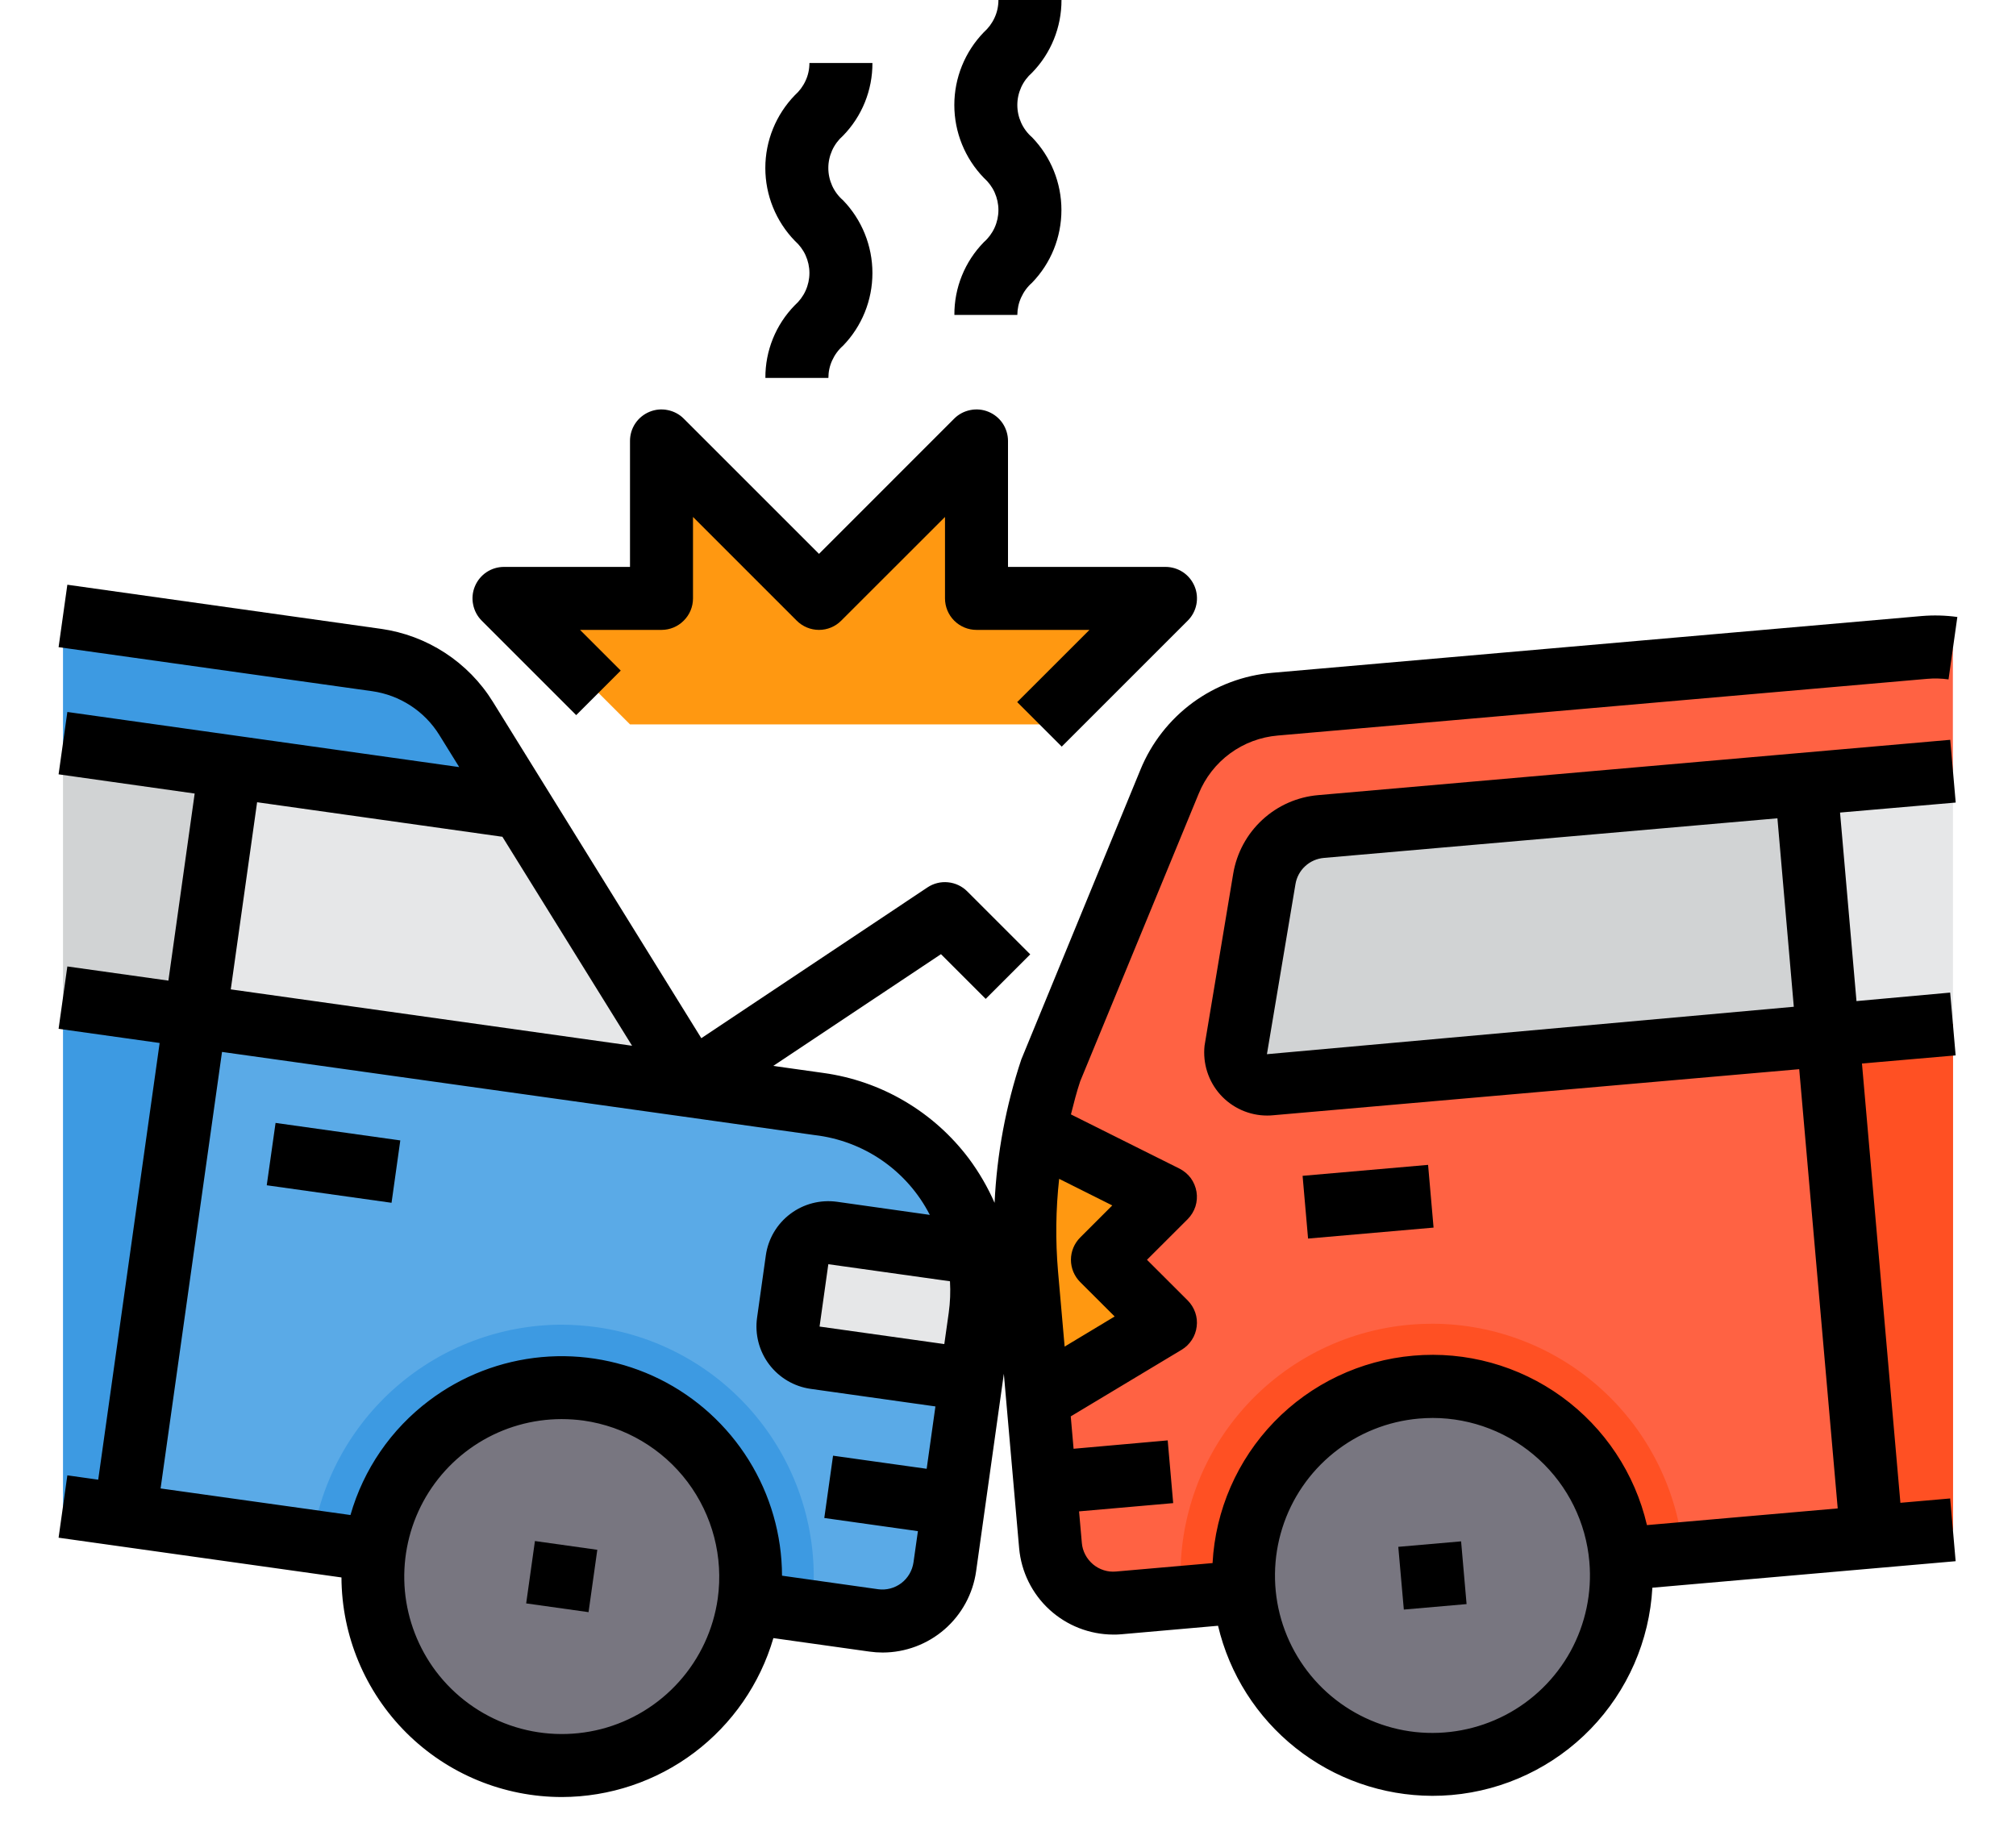 <svg width="32" height="29" viewBox="0 0 32 29" fill="none" xmlns="http://www.w3.org/2000/svg">
<path d="M30.999 12.24V16.255L29.014 16.43L28.664 12.445L30.999 12.24Z" fill="#E6E7E8"/>
<path d="M31.001 16.255V24.29L29.711 24.4L29.016 16.43L31.001 16.255Z" fill="#FF5023"/>
<path d="M25.723 24.75C25.775 25.341 25.651 25.935 25.366 26.455C25.08 26.976 24.647 27.4 24.121 27.674C23.595 27.948 22.999 28.06 22.409 27.996C21.819 27.932 21.262 27.694 20.807 27.312C20.352 26.931 20.021 26.424 19.855 25.854C19.688 25.284 19.695 24.678 19.873 24.112C20.051 23.546 20.393 23.046 20.856 22.674C21.319 22.303 21.882 22.077 22.473 22.025C23.265 21.956 24.052 22.204 24.662 22.715C25.271 23.226 25.653 23.958 25.723 24.75Z" fill="#787680"/>
<path d="M20.068 13.95L19.618 16.655C19.61 16.728 19.619 16.802 19.643 16.872C19.668 16.941 19.707 17.005 19.759 17.057C19.81 17.11 19.873 17.15 19.942 17.176C20.011 17.201 20.085 17.211 20.158 17.205L29.013 16.43L29.708 24.4L26.718 24.665L25.723 24.75C25.634 23.973 25.246 23.261 24.64 22.766C24.034 22.271 23.259 22.032 22.48 22.101C21.7 22.169 20.979 22.539 20.468 23.132C19.958 23.725 19.7 24.494 19.748 25.275L18.753 25.36L17.758 25.445C17.494 25.469 17.232 25.387 17.028 25.217C16.825 25.047 16.697 24.804 16.673 24.54L16.583 23.54L16.468 22.22L18.498 21L17.498 20L18.498 19L16.418 17.96C16.489 17.627 16.578 17.299 16.683 16.975L18.563 12.41C18.702 12.07 18.931 11.775 19.227 11.557C19.522 11.339 19.872 11.207 20.238 11.175L30.543 10.275C30.695 10.259 30.848 10.266 30.998 10.295V12.24L28.663 12.445L20.968 13.12C20.747 13.139 20.539 13.231 20.376 13.381C20.213 13.531 20.105 13.732 20.068 13.95Z" fill="#FF6243"/>
<path d="M28.665 12.445L29.015 16.43L20.16 17.205C20.087 17.211 20.013 17.201 19.944 17.176C19.875 17.15 19.812 17.11 19.76 17.057C19.709 17.005 19.669 16.941 19.645 16.872C19.621 16.802 19.612 16.728 19.62 16.655L20.07 13.95C20.107 13.732 20.215 13.531 20.378 13.381C20.541 13.231 20.749 13.139 20.97 13.12L28.665 12.445Z" fill="#D1D3D4"/>
<path d="M18.499 19L17.499 20L18.499 21L16.469 22.22L16.294 20.23C16.231 19.471 16.273 18.707 16.419 17.96L18.499 19Z" fill="#FF9811"/>
<path d="M15.518 19.9C15.59 20.233 15.601 20.577 15.553 20.915L15.413 21.905L12.938 21.555C12.806 21.536 12.688 21.466 12.608 21.36C12.528 21.255 12.494 21.121 12.513 20.99L12.653 20C12.661 19.935 12.683 19.872 12.716 19.815C12.749 19.758 12.793 19.708 12.846 19.669C12.899 19.629 12.959 19.601 13.022 19.584C13.086 19.568 13.153 19.565 13.218 19.575L15.518 19.9Z" fill="#E6E7E8"/>
<path d="M9.334 22.06C9.921 22.143 10.471 22.398 10.913 22.794C11.356 23.189 11.671 23.707 11.819 24.282C11.967 24.856 11.942 25.462 11.745 26.022C11.549 26.582 11.192 27.071 10.717 27.428C10.243 27.785 9.674 27.993 9.081 28.026C8.489 28.059 7.9 27.916 7.389 27.614C6.878 27.312 6.468 26.866 6.211 26.331C5.953 25.797 5.861 25.198 5.944 24.61C6.055 23.822 6.475 23.111 7.111 22.633C7.746 22.155 8.546 21.949 9.334 22.06Z" fill="#787680"/>
<path d="M12.939 21.555L15.414 21.905L14.999 24.875C14.961 25.137 14.821 25.373 14.609 25.532C14.398 25.691 14.132 25.761 13.869 25.725L12.879 25.585L11.889 25.445C11.944 25.055 11.922 24.657 11.823 24.276C11.724 23.894 11.551 23.535 11.314 23.221C11.077 22.906 10.78 22.641 10.44 22.441C10.101 22.241 9.725 22.11 9.334 22.055C8.944 22 8.547 22.023 8.165 22.121C7.783 22.22 7.425 22.393 7.11 22.63C6.795 22.867 6.53 23.165 6.33 23.504C6.13 23.844 5.999 24.22 5.944 24.61L4.954 24.47L1.984 24.055L3.099 16.13L11.019 17.245L12.999 17.525C13.614 17.611 14.186 17.886 14.637 18.311C15.089 18.737 15.397 19.292 15.519 19.9L13.219 19.575C13.154 19.565 13.088 19.568 13.024 19.584C12.96 19.601 12.9 19.629 12.848 19.669C12.795 19.708 12.751 19.758 12.718 19.815C12.684 19.872 12.663 19.935 12.654 20L12.514 20.99C12.496 21.121 12.53 21.254 12.61 21.36C12.69 21.466 12.808 21.536 12.939 21.555Z" fill="#5AAAE7"/>
<path d="M10.978 17.18L11.018 17.245L3.098 16.13L3.653 12.17L8.043 12.79L8.198 12.695L10.978 17.18Z" fill="#E6E7E8"/>
<path d="M3.655 12.17L3.1 16.13L1 15.835V11.795L3.655 12.17Z" fill="#D1D3D4"/>
<path d="M1 15.835L3.1 16.13L1.985 24.055L1 23.915V15.835Z" fill="#3D9AE2"/>
<path d="M8.2 12.695L8.045 12.79L3.655 12.17L1 11.795V9.78L5.975 10.48C6.266 10.52 6.545 10.623 6.791 10.783C7.037 10.943 7.245 11.155 7.4 11.405L8.2 12.695Z" fill="#3D9AE2"/>
<path d="M9.5 11L8 9.5H10.5V7L13 9.5L15.5 7V9.5H18.5L16.5 11.5H10L9.5 11Z" fill="#FF9811"/>
<path d="M12.878 25.585L11.888 25.445C11.943 25.055 11.92 24.657 11.822 24.276C11.723 23.894 11.55 23.536 11.313 23.221C11.075 22.906 10.778 22.641 10.439 22.441C10.099 22.241 9.723 22.11 9.333 22.055C8.943 22 8.545 22.023 8.164 22.122C7.782 22.22 7.424 22.393 7.109 22.63C6.794 22.868 6.529 23.165 6.329 23.504C6.129 23.844 5.998 24.22 5.943 24.61L4.953 24.47C5.091 23.517 5.567 22.645 6.293 22.014C7.02 21.382 7.95 21.033 8.913 21.03C9.1 21.031 9.288 21.044 9.473 21.07C10.523 21.218 11.472 21.776 12.11 22.623C12.749 23.469 13.025 24.535 12.878 25.585Z" fill="#3D9AE2"/>
<path d="M26.72 24.665L25.724 24.75C25.636 23.973 25.247 23.261 24.642 22.766C24.036 22.271 23.26 22.032 22.481 22.101C21.702 22.169 20.98 22.539 20.47 23.132C19.959 23.725 19.701 24.494 19.75 25.275L18.755 25.36C18.707 24.837 18.764 24.309 18.921 23.808C19.078 23.306 19.333 22.841 19.671 22.439C20.009 22.036 20.423 21.705 20.89 21.463C21.356 21.221 21.866 21.074 22.39 21.03C22.505 21.02 22.625 21.015 22.739 21.015C23.738 21.018 24.7 21.394 25.436 22.069C26.172 22.744 26.63 23.67 26.72 24.665Z" fill="#FF5023"/>
<path d="M4.374 17.827L4.234 18.817L6.215 19.095L6.354 18.105L4.374 17.827Z" fill="black"/>
<path d="M8.491 24.465L8.352 25.455L9.342 25.594L9.481 24.604L8.491 24.465Z" fill="black"/>
<path d="M31.043 12.741L30.956 11.745L20.925 12.623C20.594 12.651 20.281 12.789 20.037 13.015C19.793 13.24 19.63 13.541 19.575 13.869L19.12 16.6C19.105 16.74 19.119 16.881 19.162 17.015C19.205 17.149 19.275 17.272 19.369 17.377C19.462 17.481 19.577 17.565 19.706 17.623C19.834 17.68 19.973 17.71 20.113 17.71C20.143 17.71 20.172 17.709 20.201 17.706L28.559 16.974L29.17 23.947L26.142 24.212C25.951 23.392 25.471 22.669 24.789 22.174C24.108 21.68 23.271 21.448 22.433 21.522C21.594 21.595 20.81 21.968 20.225 22.573C19.64 23.178 19.292 23.974 19.247 24.815L17.713 24.949C17.648 24.955 17.582 24.948 17.52 24.928C17.457 24.908 17.399 24.876 17.349 24.834C17.299 24.791 17.257 24.74 17.227 24.682C17.196 24.623 17.177 24.56 17.172 24.494L17.128 23.994L18.622 23.863L18.535 22.867L17.041 23L16.996 22.486L18.757 21.428C18.822 21.389 18.877 21.335 18.918 21.272C18.96 21.208 18.986 21.136 18.995 21.06C19.005 20.985 18.997 20.909 18.972 20.837C18.947 20.765 18.906 20.7 18.853 20.646L18.206 20L18.853 19.354C18.909 19.297 18.95 19.229 18.975 19.154C18.999 19.078 19.005 18.998 18.992 18.92C18.979 18.842 18.948 18.768 18.902 18.704C18.855 18.641 18.793 18.589 18.723 18.553L16.999 17.692C17.044 17.515 17.088 17.338 17.146 17.166L19.027 12.6C19.131 12.345 19.303 12.124 19.525 11.961C19.747 11.798 20.009 11.7 20.283 11.677L30.59 10.777C30.703 10.767 30.817 10.77 30.929 10.786L31.069 9.795C30.881 9.769 30.692 9.764 30.503 9.78L20.196 10.681C19.739 10.72 19.302 10.884 18.932 11.155C18.563 11.427 18.275 11.796 18.102 12.22L16.211 16.82C15.966 17.556 15.823 18.321 15.787 19.096C15.678 18.847 15.541 18.611 15.379 18.393C15.103 18.026 14.757 17.716 14.361 17.483C13.965 17.249 13.526 17.097 13.071 17.034L12.274 16.922L14.936 15.148L15.646 15.858L16.353 15.151L15.353 14.151C15.271 14.069 15.163 14.018 15.048 14.007C14.933 13.995 14.818 14.024 14.722 14.088L11.132 16.482L7.823 11.141C7.63 10.829 7.37 10.564 7.063 10.364C6.756 10.164 6.409 10.034 6.046 9.983L1.069 9.283L0.93 10.274L5.907 10.973C6.125 11.004 6.333 11.082 6.517 11.202C6.702 11.322 6.857 11.481 6.973 11.668L7.289 12.178L1.069 11.303L0.93 12.293L3.09 12.598L2.673 15.568L1.069 15.343L0.93 16.333L2.534 16.558L1.559 23.491L1.069 23.422L0.93 24.412L5.42 25.043C5.424 25.968 5.794 26.855 6.45 27.509C7.106 28.163 7.994 28.529 8.92 28.529C9.677 28.527 10.413 28.28 11.017 27.826C11.622 27.371 12.064 26.732 12.276 26.006L13.8 26.22C13.87 26.23 13.941 26.235 14.012 26.235C14.373 26.234 14.722 26.103 14.994 25.866C15.266 25.629 15.444 25.301 15.494 24.944L15.934 21.81L16.177 24.581C16.211 24.954 16.382 25.301 16.658 25.554C16.934 25.807 17.294 25.948 17.668 25.95C17.712 25.95 17.756 25.95 17.8 25.945L19.334 25.81C19.515 26.577 19.949 27.26 20.566 27.75C21.183 28.24 21.947 28.508 22.734 28.51C22.836 28.51 22.939 28.506 23.042 28.497C23.88 28.424 24.664 28.051 25.249 27.447C25.834 26.842 26.182 26.047 26.228 25.206L31.042 24.785L30.955 23.789L30.165 23.858L29.555 16.884L31.042 16.755L30.955 15.758L29.468 15.893L29.207 12.9L31.043 12.741ZM15.059 20.843L14.989 21.338L13.009 21.06L13.148 20.07L15.079 20.341C15.089 20.509 15.082 20.677 15.059 20.843ZM4.081 12.736L7.972 13.284V13.28L10.033 16.602L3.663 15.707L4.081 12.736ZM11.393 25.377C11.324 25.867 11.111 26.325 10.782 26.694C10.453 27.063 10.022 27.326 9.543 27.45C9.064 27.573 8.559 27.552 8.093 27.389C7.626 27.226 7.218 26.928 6.92 26.534C6.641 26.163 6.47 25.721 6.427 25.259C6.385 24.797 6.472 24.331 6.678 23.916C6.885 23.5 7.204 23.15 7.598 22.905C7.992 22.66 8.447 22.53 8.912 22.529C9.03 22.529 9.148 22.537 9.265 22.553C9.921 22.647 10.513 22.996 10.912 23.525C11.311 24.055 11.484 24.721 11.393 25.377ZM13.938 25.23L12.413 25.015C12.411 24.366 12.228 23.731 11.885 23.18C11.542 22.629 11.053 22.184 10.472 21.895C9.89 21.607 9.24 21.485 8.594 21.545C7.948 21.605 7.331 21.843 6.813 22.234C6.209 22.688 5.77 23.326 5.563 24.052L2.549 23.63L3.524 16.7L10.949 17.741L12.93 18.02C13.315 18.065 13.684 18.203 14.003 18.424C14.322 18.645 14.582 18.941 14.759 19.287L13.286 19.079C13.023 19.043 12.757 19.111 12.545 19.271C12.333 19.43 12.193 19.667 12.156 19.93L12.017 20.919C11.98 21.182 12.049 21.449 12.208 21.66C12.368 21.872 12.605 22.012 12.867 22.049L14.848 22.328L14.709 23.318L13.223 23.11L13.084 24.099L14.57 24.308L14.5 24.803C14.481 24.934 14.412 25.053 14.307 25.133C14.201 25.213 14.069 25.248 13.938 25.23ZM17.655 19.137L17.146 19.646C17.052 19.74 16.999 19.867 16.999 20C16.999 20.133 17.052 20.26 17.146 20.354L17.693 20.9L16.899 21.378L16.794 20.183C16.752 19.694 16.758 19.202 16.812 18.715L17.655 19.137ZM25.228 24.794C25.271 25.286 25.167 25.78 24.93 26.214C24.692 26.647 24.331 27.001 23.892 27.229C23.453 27.457 22.957 27.55 22.465 27.497C21.974 27.443 21.509 27.244 21.131 26.927C20.752 26.609 20.476 26.186 20.337 25.711C20.199 25.236 20.205 24.731 20.354 24.259C20.502 23.788 20.788 23.371 21.173 23.062C21.559 22.752 22.028 22.564 22.52 22.521C22.594 22.515 22.67 22.511 22.742 22.511C23.367 22.512 23.968 22.747 24.428 23.169C24.889 23.592 25.174 24.171 25.228 24.794ZM28.473 15.983L20.11 16.736L20.563 14.036C20.581 13.927 20.635 13.826 20.717 13.751C20.798 13.676 20.902 13.63 21.013 13.62L28.213 12.991L28.473 15.983Z" fill="black"/>
<path d="M22.668 18.493L20.676 18.667L20.763 19.663L22.755 19.489L22.668 18.493Z" fill="black"/>
<path d="M23.192 24.47L22.195 24.557L22.283 25.553L23.279 25.466L23.192 24.47Z" fill="black"/>
<path d="M9.146 11.353L9.853 10.646L9.207 10H10.5C10.633 10 10.76 9.947 10.853 9.853C10.947 9.76 11 9.633 11 9.5V8.207L12.646 9.853C12.74 9.947 12.867 10 13 10C13.133 10 13.26 9.947 13.353 9.853L15 8.207V9.5C15 9.633 15.053 9.76 15.146 9.853C15.24 9.947 15.367 10 15.5 10H17.293L16.146 11.146L16.853 11.853L18.853 9.853C18.923 9.783 18.971 9.694 18.99 9.597C19.009 9.5 19 9.4 18.962 9.309C18.924 9.217 18.86 9.139 18.778 9.084C18.695 9.029 18.599 9 18.5 9H16V7C16 6.901 15.97 6.804 15.916 6.722C15.861 6.64 15.783 6.576 15.691 6.538C15.6 6.5 15.499 6.49 15.402 6.51C15.305 6.529 15.216 6.576 15.146 6.646L13 8.793L10.853 6.646C10.784 6.576 10.694 6.529 10.597 6.51C10.5 6.49 10.4 6.5 10.309 6.538C10.217 6.576 10.139 6.64 10.084 6.722C10.029 6.804 10 6.901 10 7V9H8C7.901 9 7.804 9.029 7.722 9.084C7.64 9.139 7.576 9.217 7.538 9.309C7.5 9.4 7.49 9.5 7.51 9.597C7.529 9.694 7.576 9.783 7.646 9.853L9.146 11.353Z" fill="black"/>
<path d="M12.149 6H13.149C13.149 5.903 13.169 5.808 13.21 5.72C13.25 5.632 13.308 5.553 13.381 5.489C13.681 5.18 13.848 4.766 13.848 4.335C13.848 3.903 13.681 3.489 13.381 3.179C13.308 3.116 13.249 3.037 13.209 2.949C13.169 2.86 13.148 2.765 13.148 2.667C13.148 2.57 13.169 2.475 13.209 2.386C13.249 2.298 13.308 2.219 13.381 2.155C13.682 1.847 13.85 1.432 13.848 1H12.848C12.848 1.097 12.828 1.193 12.787 1.281C12.747 1.369 12.688 1.448 12.616 1.512C12.316 1.822 12.148 2.236 12.148 2.667C12.148 3.099 12.316 3.513 12.616 3.823C12.688 3.887 12.747 3.965 12.787 4.053C12.827 4.142 12.848 4.237 12.848 4.334C12.848 4.431 12.827 4.527 12.787 4.615C12.747 4.703 12.688 4.782 12.616 4.846C12.314 5.154 12.146 5.569 12.149 6Z" fill="black"/>
<path d="M15.149 5H16.148C16.149 4.903 16.169 4.808 16.21 4.72C16.25 4.632 16.308 4.553 16.381 4.489C16.681 4.18 16.848 3.766 16.848 3.334C16.848 2.903 16.681 2.489 16.381 2.179C16.308 2.116 16.249 2.037 16.209 1.949C16.169 1.86 16.148 1.765 16.148 1.667C16.148 1.57 16.169 1.475 16.209 1.386C16.249 1.298 16.308 1.219 16.381 1.155C16.682 0.847 16.85 0.432 16.849 0H15.848C15.848 0.097 15.828 0.193 15.787 0.281C15.747 0.369 15.688 0.448 15.616 0.512C15.316 0.822 15.148 1.236 15.148 1.667C15.148 2.099 15.316 2.513 15.616 2.823C15.688 2.887 15.747 2.965 15.787 3.053C15.827 3.142 15.848 3.237 15.848 3.334C15.848 3.431 15.827 3.527 15.787 3.615C15.747 3.703 15.688 3.782 15.616 3.845C15.314 4.154 15.146 4.569 15.149 5Z" fill="black"/>
</svg>
